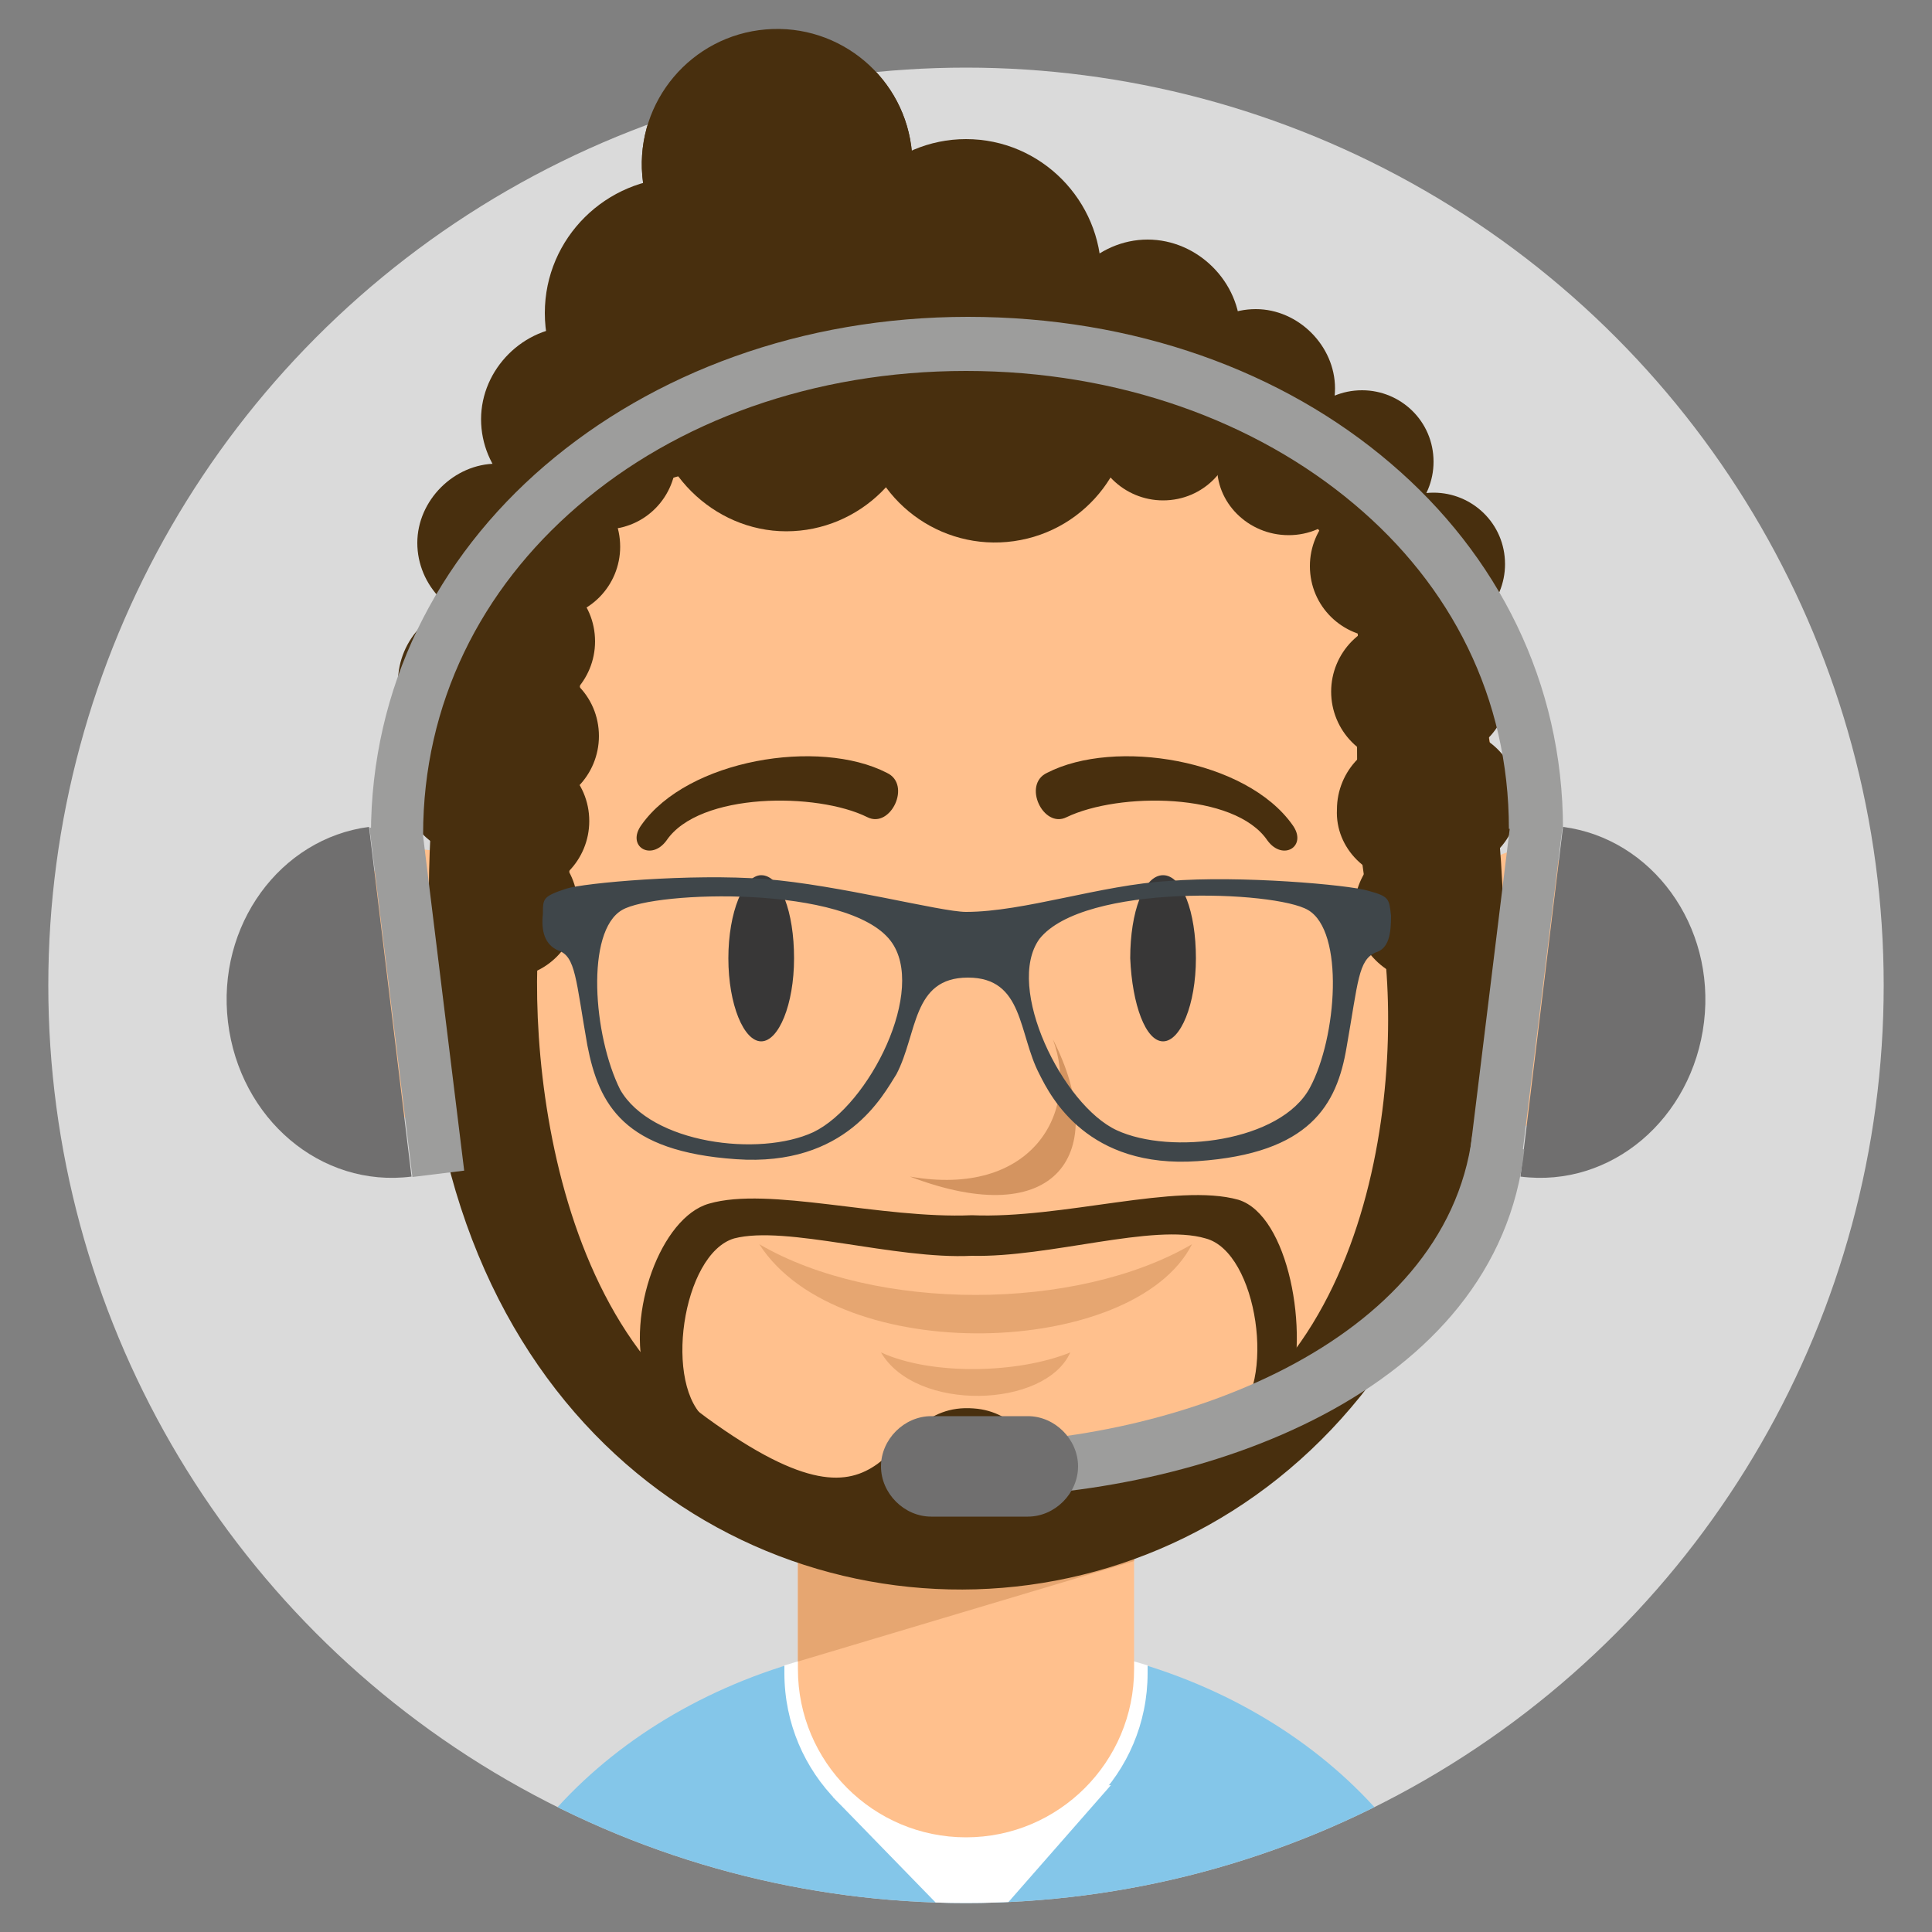 <?xml version="1.0" encoding="utf-8"?>
<!-- Generator: Adobe Illustrator 27.0.0, SVG Export Plug-In . SVG Version: 6.00 Build 0)  -->
<svg version="1.1" id="Livello_1" xmlns="http://www.w3.org/2000/svg" xmlns:xlink="http://www.w3.org/1999/xlink" x="0px" y="0px"
	 viewBox="0 0 100 100" style="enable-background:new 0 0 100 100;" xml:space="preserve">
<rect x="0" y="0" width="100" height="100" fill="#808080" stroke="none"/>
<style type="text/css">
	.st0{fill-rule:evenodd;clip-rule:evenodd;fill:#DADADA;}
	.st1{fill-rule:evenodd;clip-rule:evenodd;fill:none;}
	.st2{fill-rule:evenodd;clip-rule:evenodd;fill:#482F0E;}
	.st3{clip-path:url(#SVGID_00000029028450255116801390000002495246804160649380_);}
	.st4{fill-rule:evenodd;clip-rule:evenodd;fill:#84C6E9;}
	.st5{fill-rule:evenodd;clip-rule:evenodd;fill:#FFFFFF;}
	.st6{fill-rule:evenodd;clip-rule:evenodd;fill:#FFC08D;}
	.st7{fill-rule:evenodd;clip-rule:evenodd;fill:#E6A671;}
	.st8{fill-rule:evenodd;clip-rule:evenodd;fill:#9D9D9C;}
	.st9{fill-rule:evenodd;clip-rule:evenodd;fill:#706F6F;}
	.st10{fill-rule:evenodd;clip-rule:evenodd;fill:#383737;}
	.st11{fill-rule:evenodd;clip-rule:evenodd;fill:#D49460;}
	.st12{fill-rule:evenodd;clip-rule:evenodd;fill:#3F464A;}
</style>
<g>
	<circle class="st0" cx="50" cy="51" r="47.5"/>
	<circle class="st1" cx="50" cy="51" r="47.5"/>
	
		<ellipse transform="matrix(0.997 -8.382291e-02 8.382291e-02 0.997 -0.568 3.397)" class="st2" cx="40.2" cy="8.5" rx="7" ry="7"/>
	<g>
		<defs>
			<circle id="SVGID_1_" cx="50" cy="51" r="47.5"/>
		</defs>
		<clipPath id="SVGID_00000019662672700596590400000017362437547315302291_">
			<use xlink:href="#SVGID_1_"  style="overflow:visible;"/>
		</clipPath>
		<g style="clip-path:url(#SVGID_00000019662672700596590400000017362437547315302291_);">
			<g>
				<path class="st4" d="M50,84.8c12,0,22.1,6.6,25.4,15.7H24.6C27.9,91.4,38,84.8,50,84.8z"/>
				<path class="st5" d="M59.4,86.2v0.4c0,5.2-4.2,9.4-9.4,9.4l0,0c-5.2,0-9.4-4.2-9.4-9.4v-0.4c2.9-0.9,6.1-1.4,9.4-1.4
					C53.3,84.8,56.5,85.3,59.4,86.2z"/>
				<polygon class="st5" points="43.1,93 50.4,100.5 57.5,92.4 				"/>
				<path class="st6" d="M50,58.9L50,58.9c4.8,0,8.7,3.9,8.7,8.7v18.8c0,4.8-3.9,8.7-8.7,8.7l0,0c-4.8,0-8.7-3.9-8.7-8.7V67.6
					C41.3,62.8,45.2,58.9,50,58.9z"/>
				<path class="st7" d="M50,60.2L50,60.2c4.8,0,8.7,3.7,8.7,8.3v12.3L41.3,86V68.4C41.3,63.9,45.2,60.2,50,60.2z"/>
				<path class="st6" d="M50,14.2c21.6,0,27.7,14.9,27.7,33.2c0,18.3-8.9,33.2-27.7,33.2S22.3,65.8,22.3,47.4
					C22.3,29.1,28.4,14.2,50,14.2z"/>
				<path class="st2" d="M55.2,42.3c-1.2,0.6-2.3-1.7-1-2.3c3.5-1.8,10.3-0.7,12.7,2.7c0.8,1.1-0.5,1.9-1.3,0.8
					C63.9,41,57.9,41,55.2,42.3z"/>
				<path class="st6" d="M21.3,44c2.5-0.4,5,2.6,5.5,6.6c0.6,4-1,7.5-3.4,7.9c-2.5,0.4-5-2.6-5.5-6.6C17.2,47.9,18.8,44.4,21.3,44z"
					/>
				<path class="st6" d="M79.4,44c-2.5-0.4-5,2.6-5.5,6.6c-0.6,4,1,7.5,3.4,7.9c2.5,0.4,5-2.6,5.5-6.6C83.4,47.9,81.9,44.4,79.4,44z
					"/>
				<path class="st2" d="M28.5,45c-1.4,3.5-1.6,21.4,8.1,28.4c10.2,7.4,8.7-0.9,13.8-0.5c4.4,0.3,3.4,7.5,13.1,0.5
					c9.7-7,9.2-24.4,7.1-28.7c-0.6-2.4,4.4-11.7,7-1.3C82,94.6,19.5,94.7,22,46.8C24.6,36.5,29.2,42.6,28.5,45z"/>
				<path class="st2" d="M63.8,73.5c2.3-1.8,1.3-8.7-1.4-9.4c-2.7-0.8-8.1,1-12.1,0.9c-4,0.2-9.6-1.6-12.3-0.9
					c-2.7,0.8-3.7,7.7-1.4,9.4c-0.6-0.4-3-1.3-3.2-2.2c-1-3.3,0.8-8.3,3.3-9c3.1-0.9,8.9,0.8,13.6,0.6c4.7,0.2,10.6-1.7,13.8-0.8
					c2.6,0.8,3.7,6.9,2.6,10.1C66.3,72.9,64.3,73.1,63.8,73.5z"/>
				<path class="st2" d="M44.9,42.3c1.2,0.6,2.3-1.7,1-2.3c-3.5-1.8-10.3-0.7-12.7,2.7c-0.8,1.1,0.5,1.9,1.3,0.8
					C36.2,41,42.3,41,44.9,42.3z"/>
				<g>
					<path class="st2" d="M77.3,51.3c-6.7,0.2-7.3-3.7-7-17.5c0.1-6.4-4.5-9.4-8.6-9.4c-4,0-8.1,0.9-12.3,0.9s-8.2-0.9-12.3-0.9
						c-4,0-7,2.7-7.1,9.1C30,40,30.9,52.8,22.4,52.1c-1.6-22.1,6-38.6,27.6-38.6C71.6,13.5,79.1,30.6,77.3,51.3z"/>
					<path class="st2" d="M26.2,50.6c2.1,0,3.7-1.7,3.7-3.7c0-2.1-1.7-3.7-3.7-3.7c-2.1,0-3.7,1.7-3.7,3.7
						C22.5,48.9,24.2,50.6,26.2,50.6z"/>
					<path class="st2" d="M73.8,50.8c2.1,0,3.7-1.7,3.7-3.7c0-2.1-1.7-3.7-3.7-3.7c-2.1,0-3.7,1.7-3.7,3.7
						C70.1,49.1,71.8,50.8,73.8,50.8z"/>
					<path class="st2" d="M40.7,27.5c3.8,0,7-3.1,7-7c0-3.8-3.1-7-7-7c-3.8,0-7,3.1-7,7C33.7,24.3,36.9,27.5,40.7,27.5z"/>
					<path class="st2" d="M35.2,23.2c3.8,0,7-3.1,7-7c0-3.8-3.1-7-7-7c-3.8,0-7,3.1-7,7C28.2,20.1,31.4,23.2,35.2,23.2z"/>
					
						<ellipse transform="matrix(0.997 -8.382292e-02 8.382292e-02 0.997 -0.568 3.397)" class="st2" cx="40.2" cy="8.5" rx="7" ry="7"/>
					<path class="st2" d="M50,21.2c3.8,0,7-3.1,7-7c0-3.8-3.1-7-7-7c-3.8,0-7,3.1-7,7C43,18.1,46.2,21.2,50,21.2z"/>
					<ellipse transform="matrix(0.99 -0.14 0.14 0.99 -2.439 7.401)" class="st2" cx="51.5" cy="21.1" rx="7" ry="7"/>
					<path class="st2" d="M29.7,26.5c2.7,0,4.8-2.2,4.8-4.8s-2.2-4.8-4.8-4.8s-4.8,2.2-4.8,4.8S27,26.5,29.7,26.5z"/>
					<path class="st2" d="M25.7,32.2c2.3,0,4.1-1.9,4.1-4.1s-1.9-4.1-4.1-4.1s-4.1,1.9-4.1,4.1S23.4,32.2,25.7,32.2z"/>
					<path class="st2" d="M24.7,39.4c2.3,0,4.1-1.9,4.1-4.1c0-2.3-1.9-4.1-4.1-4.1c-2.3,0-4.1,1.9-4.1,4.1
						C20.5,37.5,22.4,39.4,24.7,39.4z"/>
					<path class="st2" d="M59.4,22c2.7,0,4.8-2.2,4.8-4.8s-2.2-4.8-4.8-4.8s-4.8,2.2-4.8,4.8S56.7,22,59.4,22z"/>
					<path class="st2" d="M65,24.2c2.3,0,4.1-1.9,4.1-4.1s-1.9-4.1-4.1-4.1c-2.3,0-4.1,1.9-4.1,4.1S62.7,24.2,65,24.2z"/>
					<path class="st2" d="M70.5,27.6c2.1,0,3.7-1.7,3.7-3.7c0-2.1-1.7-3.7-3.7-3.7c-2.1,0-3.7,1.7-3.7,3.7
						C66.7,25.9,68.4,27.6,70.5,27.6z"/>
					<path class="st2" d="M74.2,32.9c2.1,0,3.7-1.7,3.7-3.7c0-2.1-1.7-3.7-3.7-3.7c-2.1,0-3.7,1.7-3.7,3.7
						C70.5,31.3,72.1,32.9,74.2,32.9z"/>
					<path class="st2" d="M74.4,39.3c2.1,0,3.7-1.7,3.7-3.7c0-2.1-1.7-3.7-3.7-3.7c-2.1,0-3.7,1.7-3.7,3.7
						C70.6,37.6,72.3,39.3,74.4,39.3z"/>
					<path class="st2" d="M74.9,45.1c2.1,0,3.7-1.7,3.7-3.7c0-2.1-1.7-3.7-3.7-3.7c-2.1,0-3.7,1.7-3.7,3.7
						C71.1,43.4,72.8,45.1,74.9,45.1z"/>
					<path class="st2" d="M24.5,44.3c2.1,0,3.7-1.7,3.7-3.7c0-2.1-1.7-3.7-3.7-3.7c-2.1,0-3.7,1.7-3.7,3.7
						C20.8,42.6,22.5,44.3,24.5,44.3z"/>
					<path class="st2" d="M26.8,46.2c2.1,0,3.7-1.7,3.7-3.7c0-2.1-1.7-3.7-3.7-3.7c-2.1,0-3.7,1.7-3.7,3.7
						C23.1,44.5,24.8,46.2,26.8,46.2z"/>
					<path class="st2" d="M27.3,41.8c2.1,0,3.7-1.7,3.7-3.7c0-2.1-1.7-3.7-3.7-3.7c-2.1,0-3.7,1.7-3.7,3.7
						C23.6,40.1,25.2,41.8,27.3,41.8z"/>
					<path class="st2" d="M27.1,36.9c2.1,0,3.7-1.7,3.7-3.7c0-2.1-1.7-3.7-3.7-3.7c-2.1,0-3.7,1.7-3.7,3.7
						C23.4,35.2,25.1,36.9,27.1,36.9z"/>
					<path class="st2" d="M28.4,32c2.1,0,3.7-1.7,3.7-3.7c0-2.1-1.7-3.7-3.7-3.7c-2.1,0-3.7,1.7-3.7,3.7C24.6,30.3,26.3,32,28.4,32z
						"/>
					<path class="st2" d="M31.3,27.4c2.1,0,3.7-1.7,3.7-3.7c0-2.1-1.7-3.7-3.7-3.7c-2.1,0-3.7,1.7-3.7,3.7
						C27.6,25.7,29.2,27.4,31.3,27.4z"/>
					<path class="st2" d="M60.2,25.9c2.1,0,3.7-1.7,3.7-3.7c0-2.1-1.7-3.7-3.7-3.7c-2.1,0-3.7,1.7-3.7,3.7
						C56.5,24.3,58.2,25.9,60.2,25.9z"/>
					<path class="st2" d="M66.7,27.7c2.1,0,3.7-1.7,3.7-3.7c0-2.1-1.7-3.7-3.7-3.7c-2.1,0-3.7,1.7-3.7,3.7
						C62.9,26,64.6,27.7,66.7,27.7z"/>
					<path class="st2" d="M71.5,33c2.1,0,3.7-1.7,3.7-3.7c0-2.1-1.7-3.7-3.7-3.7c-2.1,0-3.7,1.7-3.7,3.7C67.8,31.4,69.5,33,71.5,33z
						"/>
					<path class="st2" d="M72.6,39.5c2.1,0,3.7-1.7,3.7-3.7c0-2.1-1.7-3.7-3.7-3.7c-2.1,0-3.7,1.7-3.7,3.7
						C68.9,37.8,70.5,39.5,72.6,39.5z"/>
					<path class="st2" d="M72.9,45.6c2.1,0,3.7-1.7,3.7-3.7c0-2.1-1.7-3.7-3.7-3.7c-2.1,0-3.7,1.7-3.7,3.7
						C69.1,43.9,70.8,45.6,72.9,45.6z"/>
				</g>
				<g>
					<g>
						<g>
							
								<rect x="20.2" y="42.6" transform="matrix(0.993 -0.122 0.122 0.993 -6.131 3.011)" class="st8" width="2.7" height="18.2"/>
							<path class="st9" d="M21.3,60.9c-4.7,0.6-8.9-3-9.5-8c-0.6-5,2.7-9.5,7.3-10.1L21.3,60.9z"/>
						</g>
						<g>
							
								<rect x="69.3" y="50.3" transform="matrix(0.122 -0.993 0.993 0.122 17.57 123.241)" class="st8" width="18.2" height="2.7"/>
							<path class="st9" d="M78.7,60.9c4.7,0.6,8.9-3,9.5-8c0.6-5-2.7-9.5-7.3-10.1L78.7,60.9z"/>
						</g>
						<path class="st8" d="M19.2,43.2c0-7.6,3.4-14.3,9-19.1c5.6-4.8,13.3-7.7,21.9-7.7c8.6,0,16.3,2.8,21.9,7.6
							c5.5,4.7,8.9,11.3,8.9,18.9h-2.8c0-6.8-3-12.6-8-16.8C65,21.8,57.9,19.2,50,19.2c-7.9,0-15,2.6-20.1,7c-5,4.3-8,10.2-8,17
							H19.2z"/>
					</g>
					<path class="st8" d="M50,77.5c12.2,0,27.5-5.4,28.9-18l-2.7-0.7C74.8,69.6,60.7,74.7,50,74.7V77.5z"/>
					<path class="st9" d="M48.2,73.3h5c1.4,0,2.6,1.2,2.6,2.6v0c0,1.4-1.2,2.6-2.6,2.6h-5c-1.4,0-2.6-1.2-2.6-2.6v0
						C45.6,74.5,46.8,73.3,48.2,73.3z"/>
				</g>
			</g>
			<g>
				<path class="st10" d="M60.2,53.9c0.9,0,1.7-1.9,1.7-4.3c0-2.4-0.7-4.3-1.7-4.3s-1.7,1.9-1.7,4.3C58.6,52,59.3,53.9,60.2,53.9z"
					/>
				<path class="st10" d="M39.4,53.9c0.9,0,1.7-1.9,1.7-4.3c0-2.4-0.7-4.3-1.7-4.3c-0.9,0-1.7,1.9-1.7,4.3
					C37.7,52,38.5,53.9,39.4,53.9z"/>
				<path class="st7" d="M39.3,64.4c6,3.5,16.4,3.5,22.4,0C58.7,70.3,43.4,70.8,39.3,64.4z"/>
				<path class="st7" d="M45.6,70c2.6,1.2,7.1,1.1,9.8,0C54.1,72.9,47.4,73.1,45.6,70z"/>
				<path class="st11" d="M47.1,60.9c6.3,1.1,8.8-3.3,7.4-7.1C57.5,59.7,54.7,63.8,47.1,60.9z"/>
				<path class="st12" d="M50,47.2c-1.3,0-6.6-1.4-10.4-1.7c-3.8-0.3-9.4,0.2-10.3,0.5c-1.2,0.4-1.2,0.5-1.2,1.3
					c-0.1,0.9,0.1,1.6,0.8,1.9c0.9,0.3,0.9,1.5,1.5,4.9c0.6,3.1,1.9,5.5,7.7,5.9c5.7,0.4,7.6-3.3,8.3-4.4c1.1-2.1,0.8-5,3.7-5
					c2.9,0,2.6,2.9,3.7,5c0.6,1.2,2.5,4.9,8.2,4.5c5.8-0.4,7.2-2.9,7.7-5.9c0.6-3.4,0.6-4.5,1.5-4.9c0.7-0.2,0.8-1,0.8-1.9
					c-0.1-0.9-0.1-1-1.2-1.3c-1-0.3-6.6-0.8-10.3-0.5C57,45.8,53,47.2,50,47.2L50,47.2z M32.2,47.1c1.7-1,11.7-1.3,13.9,1.6
					c1.9,2.5-1.1,8.5-4,9.9c-2.8,1.3-8.4,0.6-10-2.2C30.7,53.6,30.3,48.2,32.2,47.1L32.2,47.1z M67.7,47.1c1.9,1.1,1.5,6.6,0.1,9.2
					c-1.5,2.8-7.2,3.5-10,2.2c-2.8-1.3-5.8-7.4-4-9.9C56.1,45.7,66,46.1,67.7,47.1z"/>
			</g>
		</g>
	</g>
</g>
</svg>
